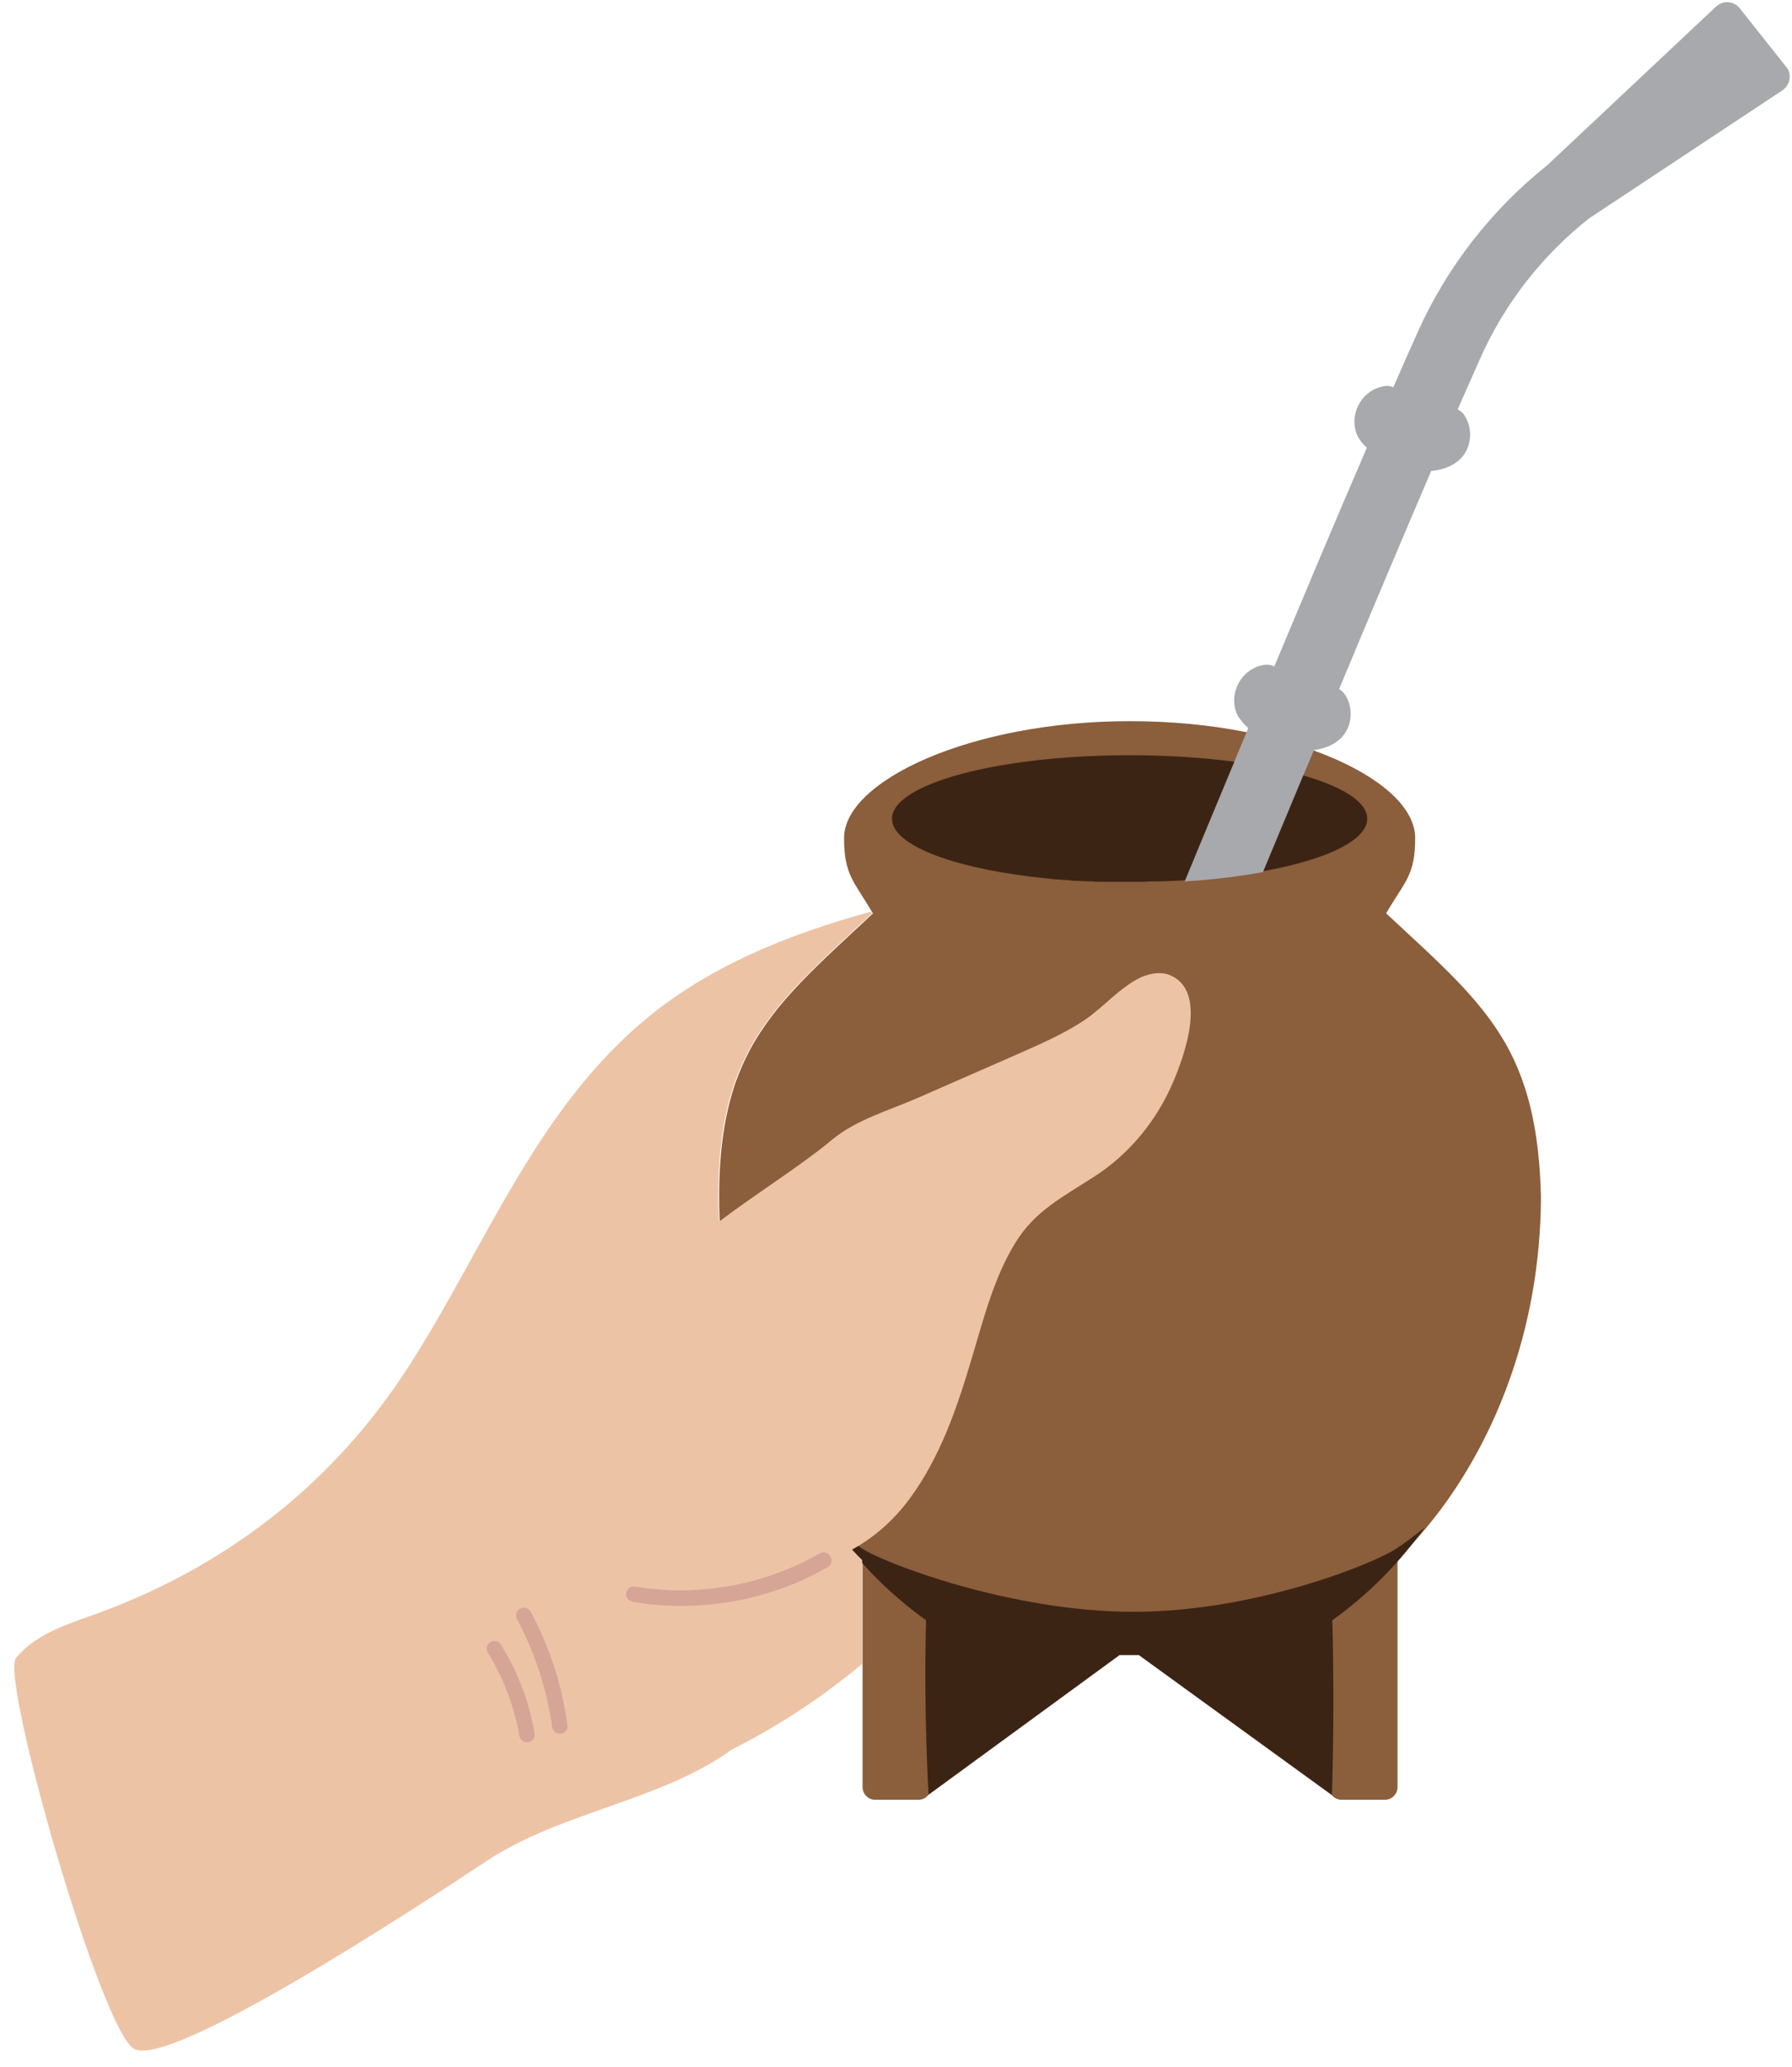 <?xml version="1.0" encoding="UTF-8"?>
<!DOCTYPE svg PUBLIC '-//W3C//DTD SVG 1.0//EN'
          'http://www.w3.org/TR/2001/REC-SVG-20010904/DTD/svg10.dtd'>
<svg height="491.6" preserveAspectRatio="xMidYMid meet" version="1.0" viewBox="-3.5 -0.3 426.1 491.6" width="426.1" xmlns="http://www.w3.org/2000/svg" xmlns:xlink="http://www.w3.org/1999/xlink" zoomAndPan="magnify"
><g id="change1_1"
  ><path d="M362.9,284.1L362.9,284.1c0,3.1-0.1,5.9-0.3,8.8c-1.5,23-8.9,44.1-20.3,61.2c-4,6-8.6,11.5-13.5,16.5v54.1 c0,1.7-1.4,3-3,3h-10.3c-1.7,0-3-1.4-3-3v-41.1c-7,4-14.7,5.9-22.5,5.9h-20.8h-8h-20.8c-7.8,0-15.5-2-22.5-5.9v41.1c0,1.7-1.4,3-3,3 h-10.3c-1.7,0-3-1.4-3-3v-29.3v-24.7c-5-5-9.5-10.5-13.5-16.5C176.6,337,169.3,316,167.8,293c-0.2-2.9-0.3-5.8-0.3-8.7v-0.1 c0-11.1,1.4-19.8,3.9-27.1c1-2.7,2.1-5.3,3.4-7.7c6.4-11.9,16.5-20.5,29.3-32.5c-0.1-0.1-0.2-0.2-0.3-0.4c-4.2-7.2-6.6-8.7-6.6-17.5 c0-13.7,30.4-27.8,67.9-27.8c9.9,0,19.2,0.9,27.7,2.6c5.8,1.1,11.1,2.6,15.9,4.3c14.9,5.4,24.3,13.1,24.3,20.9 c0,9-2.5,10.3-6.9,17.9c12.2,11.4,21.9,19.7,28.3,30.8c1.5,2.6,2.8,5.4,3.9,8.4C361.1,263.7,362.6,272.6,362.9,284.1z" fill="#8b5e3c"
  /></g
  ><g id="change2_1"
  ><path d="M208.6,194.4c0-8.3,25.3-15.1,56.5-15.1s56.5,6.8,56.5,15.1c0,7.4-20,13.6-46.4,14.8c-0.1,0-0.2,0-0.3,0 c-0.9,0-1.8,0.1-2.8,0.1c-0.2,0-0.4,0-0.5,0c-0.9,0-1.7,0-2.6,0.1c-0.2,0-0.5,0-0.7,0c-1.1,0-2.1,0-3.2,0c-1,0-2,0-3,0 c-0.3,0-0.5,0-0.8,0c-0.7,0-1.5,0-2.2,0c-0.3,0-0.5,0-0.8,0c-0.7,0-1.5,0-2.2-0.1c-0.2,0-0.4,0-0.6,0c-0.8,0-1.6-0.1-2.3-0.1 c-0.2,0-0.3,0-0.5,0c-0.8,0-1.6-0.1-2.4-0.2c-0.1,0-0.2,0-0.3,0c-0.9-0.1-1.7-0.1-2.6-0.2c-0.1,0-0.1,0-0.2,0 c-0.9-0.1-1.8-0.2-2.6-0.3c0,0,0,0-0.1,0c-0.9-0.1-1.8-0.2-2.7-0.3C222.2,205.8,208.6,200.5,208.6,194.4z M335.2,363 c-2.1,1.7-4.3,3.4-6.6,4.9c-4.9,3.4-33.3,15.1-62.6,15.1c-29.3,0-59.6-11.7-64.6-15.1c-2.3-1.6-4.4-3.2-6.6-4.9 c6.1,8.6,13.5,16,21.9,22c-0.6,22.4,0.6,41.5,0.6,41.5l45.4-33.2h4.6l45.9,33.3c0,0,0.7-19.1,0.1-41.6 C321.7,379,329.1,371.6,335.2,363z" fill="#3c2415"
  /></g
  ><g id="change3_1"
  ><path d="M420.3,21.2l-45.9,30.4c-11.3,8.9-20.3,20.5-26.1,33.7c-1.6,3.7-3.4,7.6-5.2,11.8c0.7,0.3,1.3,0.8,1.7,1.5 c2.3,3.7,1.4,8.7-2.1,11.1c-1.7,1.2-3.7,1.8-5.9,2c-7,16.4-14.7,34.6-21.9,51.9c0.6,0.3,1.1,0.8,1.5,1.4c2.3,3.7,1.4,8.7-2.1,11.1 c-1.5,1.1-3.4,1.7-5.4,2c0,0.1-0.1,0.2-0.1,0.3c-0.8,2-1.7,4-2.5,5.9c-3.5,8.4-6.7,16.1-9.5,22.8c-5.6,1-11.8,1.8-18.6,2.2 c3.1-7.5,7.1-17.2,11.7-28.2c0.9-2.3,1.9-4.6,2.9-7c0.2-0.4,0.3-0.8,0.5-1.3c-0.9-0.7-1.6-1.6-2.3-2.6c-1.3-2.1-1.4-5.1-0.2-7.6 c1.2-2.6,3.6-4.4,6.4-4.8c0.8-0.1,1.6,0,2.3,0.4c7.2-17.2,14.9-35.6,22-52c-0.7-0.7-1.4-1.4-1.9-2.3c-1.3-2.1-1.4-5.1-0.2-7.6 c1.2-2.6,3.6-4.4,6.4-4.8c0.7-0.1,1.4,0,2,0.3c2-4.6,3.9-8.9,5.7-12.9c6.9-15.5,17.6-29.3,30.9-39.9l40.1-37.7 c1.7-1.6,4.3-1.4,5.7,0.4l11.1,14C422.6,17.3,422.2,19.9,420.3,21.2z" fill="#a7a9ac"
  /></g
  ><g id="change4_1"
  ><path d="M275.5,256.9c-3.9,9.2-10.4,17.2-18.8,22.6c-7.4,4.8-14.1,8.1-18.8,15.8c-5.1,8.3-7.5,18-10.3,27.3 c-3.5,11.8-7.5,23.6-14.8,33.5c-3.9,5.3-8.6,9.3-13.7,12.1c0.8,0.9,1.6,1.7,2.4,2.5v24.7c-9.4,7.8-19.7,14.7-30.9,20.3 c-16.9,12.3-40.6,14.8-58.3,26.5c-19,12.6-75,49.1-83.8,44.8c-7.8-3.7-32-88.2-28.2-93c4.1-5.1,10.6-7.5,16.8-9.7 c32-11.1,58.4-31.2,76.8-60c17.7-27.6,29.8-60,55.5-81.7c15.5-13.1,34.5-20.7,54.2-26.1c0.1,0.2,0.2,0.3,0.3,0.4 c-12.8,12-22.9,20.6-29.3,32.5c-1.3,2.4-2.4,5-3.4,7.7c-2.5,7.3-3.9,16-3.9,27.1v0.1c0,2,0.1,4,0.2,5.9c9.1-6.9,19.2-13.1,26.9-19.5 c5.6-4.7,13.7-7,20.3-9.9c7.8-3.4,15.7-6.9,23.5-10.3c5.4-2.4,10.8-4.7,15.7-7.9c4.8-3.1,8.7-8,13.9-10.5c0.7-0.3,1.3-0.5,2.1-0.7 c1.6-0.4,3.3-0.4,4.8,0.2C283.8,235.4,278,251,275.5,256.9z" fill="#edc3a6"
  /></g
  ><g id="change5_1"
  ><path d="M193.3,372.4c-10.5,6.1-22.8,9.2-35,9.2c-3.8,0-7.6-0.3-11.4-1c-1-0.2-1.7-1.1-1.5-2.1s1.1-1.7,2.1-1.5 c14.8,2.5,30.8-0.3,43.9-7.9c0.9-0.5,2-0.2,2.5,0.7C194.5,370.8,194.2,371.9,193.3,372.4z M122.7,383c-0.5-0.9-1.6-1.2-2.5-0.8 c-0.9,0.5-1.2,1.6-0.8,2.5c4.3,8,7.1,16.7,8.4,25.7c0.1,0.9,0.9,1.6,1.8,1.6c0.1,0,0.2,0,0.3,0c1-0.1,1.7-1.1,1.5-2.1 C130.2,400.5,127.2,391.5,122.7,383z M115.6,390.8c-0.5-0.9-1.7-1.1-2.5-0.6c-0.9,0.5-1.1,1.7-0.6,2.5c3.7,6,6.3,12.9,7.5,19.8 c0.2,0.9,0.9,1.5,1.8,1.5c0.1,0,0.2,0,0.3,0c1-0.2,1.7-1.1,1.5-2.1C122.4,404.5,119.6,397.2,115.6,390.8z" fill="#d6a596"
  /></g
></svg
>

